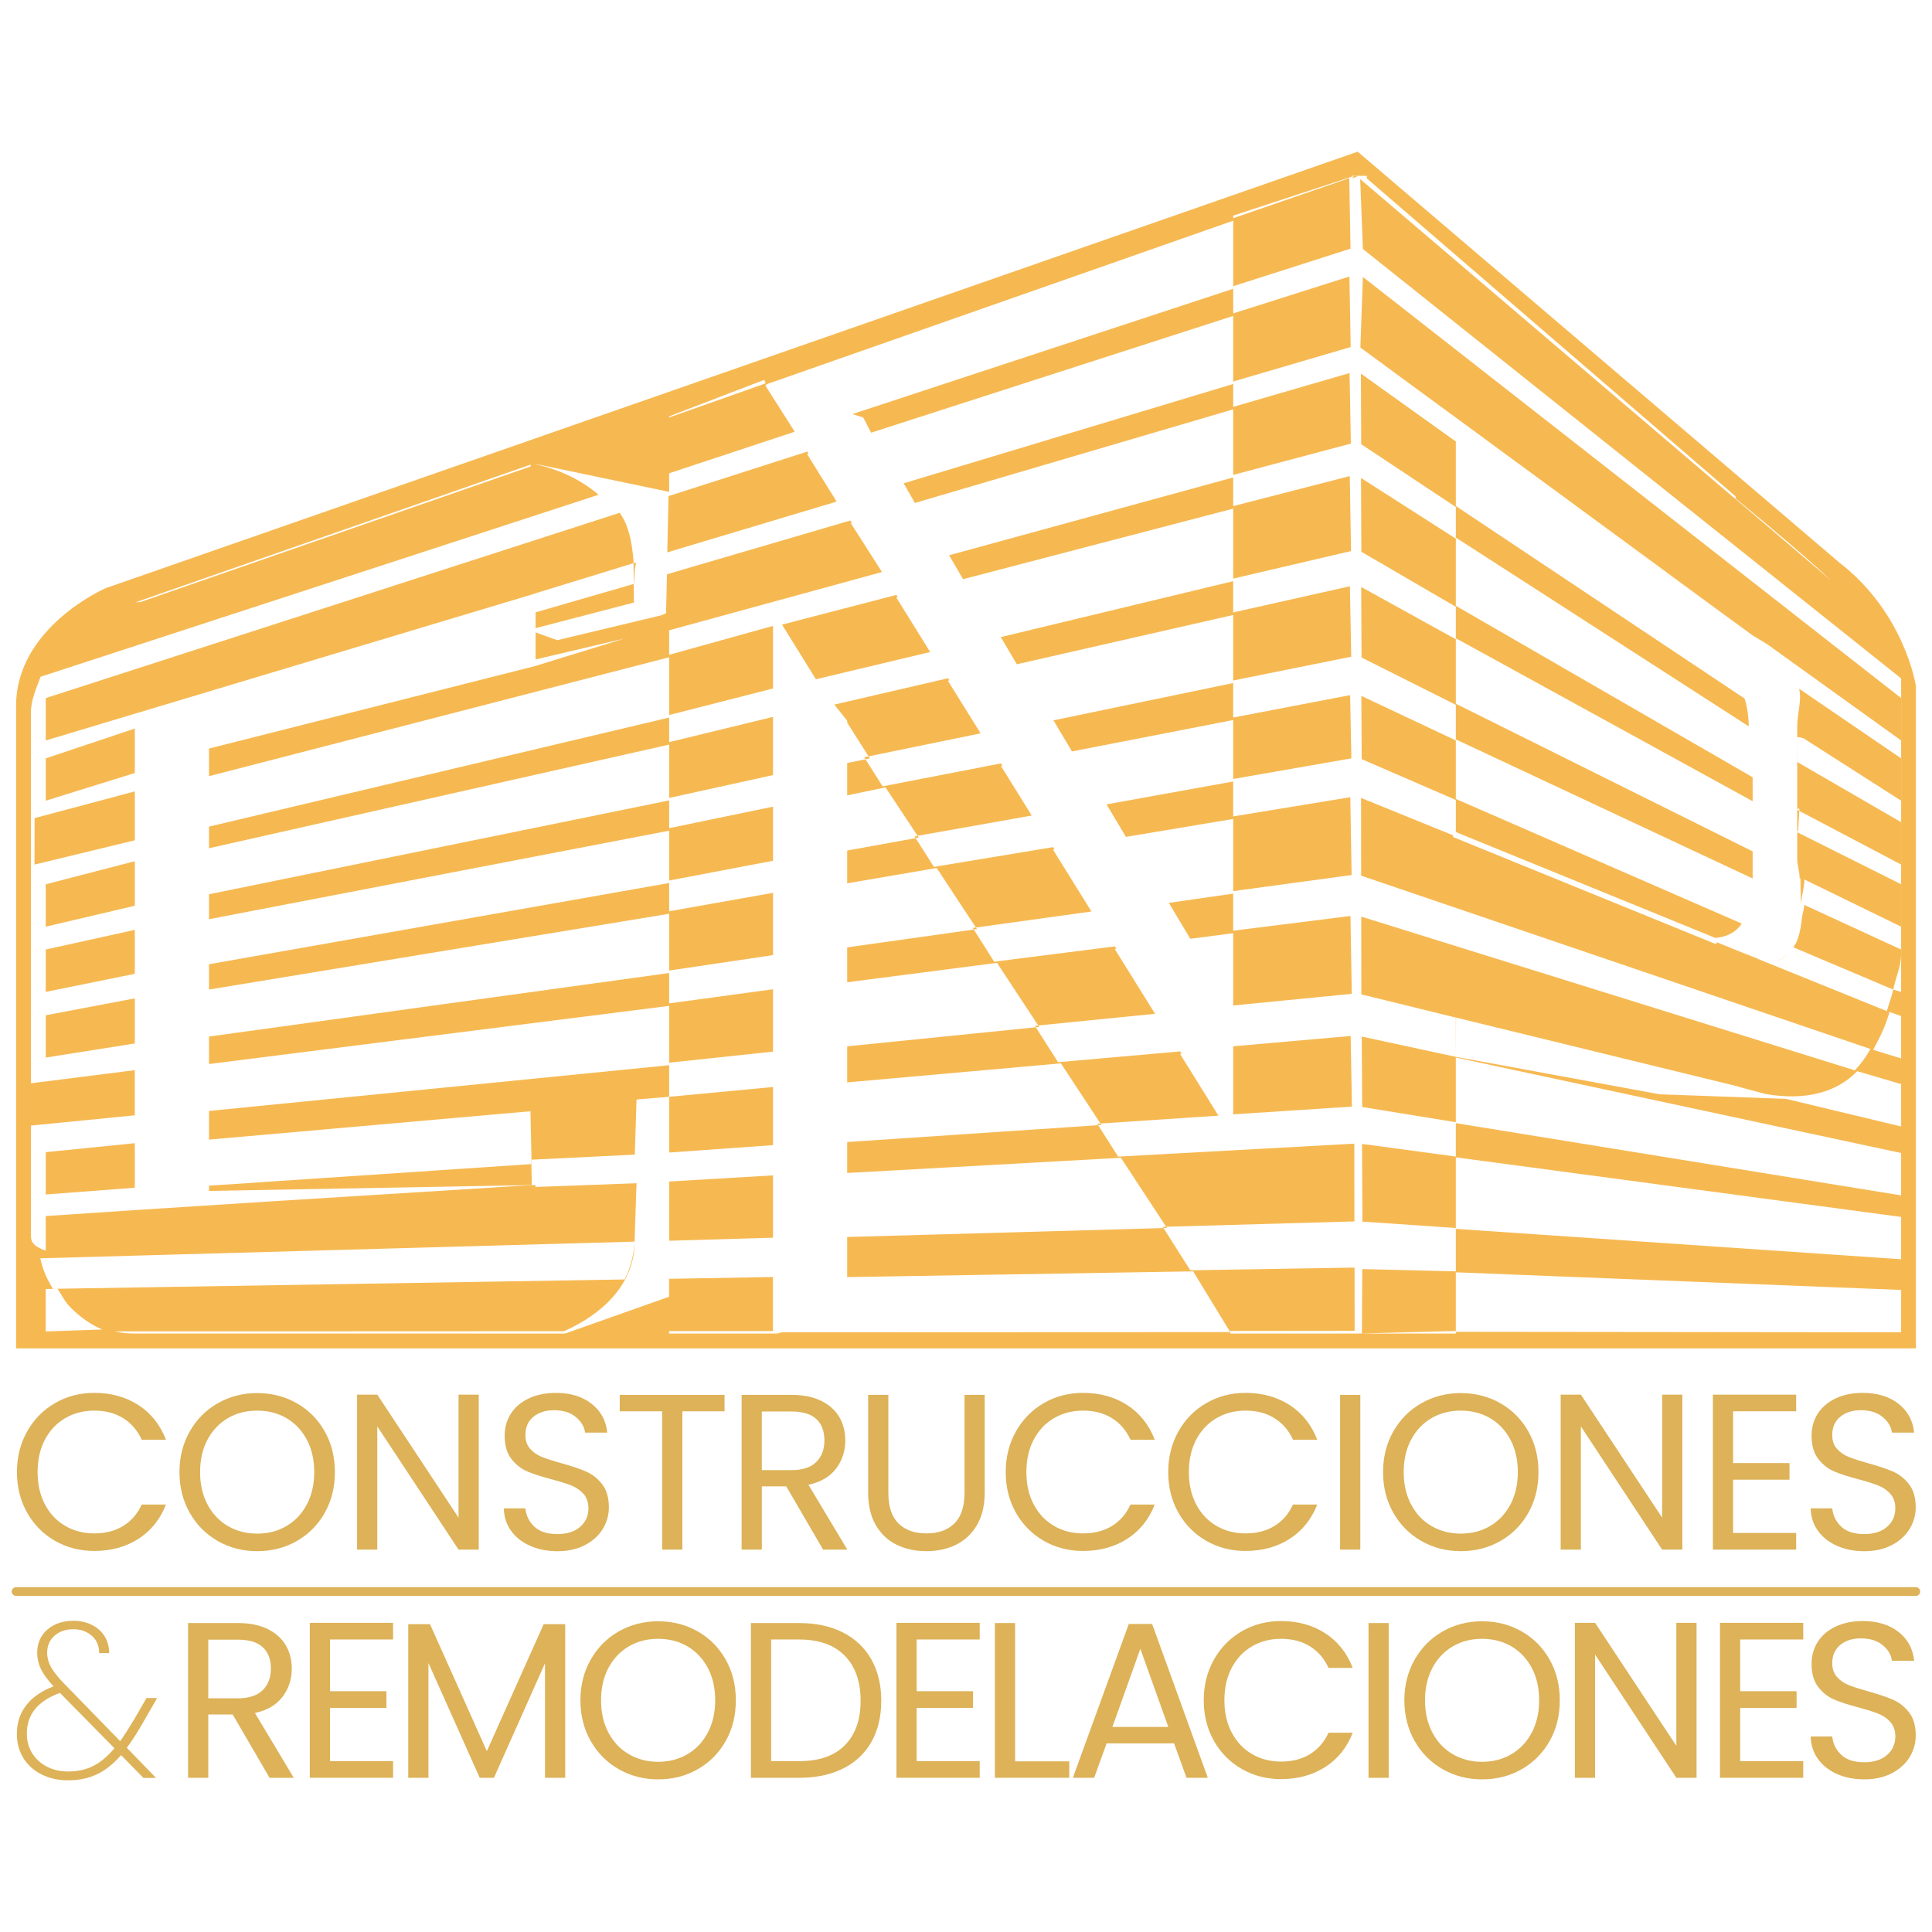 <?xml version="1.0" encoding="utf-8"?>
<!-- Generator: Adobe Illustrator 16.0.0, SVG Export Plug-In . SVG Version: 6.00 Build 0)  -->
<!DOCTYPE svg PUBLIC "-//W3C//DTD SVG 1.0//EN" "http://www.w3.org/TR/2001/REC-SVG-20010904/DTD/svg10.dtd">
<svg version="1.0" id="Capa_1" xmlns="http://www.w3.org/2000/svg" xmlns:xlink="http://www.w3.org/1999/xlink" x="0px" y="0px"
	 width="296px" height="296px" viewBox="0 0 296 296" enable-background="new 0 0 296 296" xml:space="preserve">
<g>
	<g>
		<g>
			<g>
				<path fill="#DDB258" d="M41.3,272.373l-5.647-9.695H31.91v9.695h-3.095v-23.707h7.653c1.792,0,3.307,0.311,4.543,0.92
					c1.234,0.615,2.158,1.439,2.771,2.482c0.612,1.045,0.919,2.234,0.919,3.574c0,1.633-0.47,3.072-1.412,4.322
					c-0.943,1.246-2.352,2.074-4.234,2.48l5.954,9.936H41.3V272.373L41.3,272.373z M31.91,260.193h4.559
					c1.677,0,2.935-0.41,3.775-1.24c0.838-0.826,1.257-1.93,1.257-3.316c0-1.406-0.414-2.494-1.241-3.268
					c-0.828-0.768-2.094-1.154-3.793-1.154H31.91V260.193L31.91,260.193z"/>
				<path fill="#DDB258" d="M50.561,251.184v7.924h8.642v2.553h-8.642v8.164h9.661v2.549H47.464v-23.742h12.757v2.551h-9.661
					V251.184z"/>
				<path fill="#DDB258" d="M86.596,248.836v23.541H83.5v-17.555l-7.826,17.551h-2.176l-7.856-17.584v17.584h-3.098v-23.537h3.336
					l8.708,19.457l8.708-19.457H86.596z"/>
				<path fill="#DDB258" d="M94.812,271.066c-1.816-1.033-3.252-2.473-4.304-4.32c-1.056-1.852-1.583-3.93-1.583-6.242
					c0-2.311,0.527-4.393,1.583-6.242c1.052-1.848,2.487-3.289,4.304-4.32c1.815-1.031,3.822-1.547,6.019-1.547
					c2.222,0,4.241,0.516,6.056,1.547c1.815,1.031,3.242,2.465,4.286,4.305c1.042,1.836,1.563,3.92,1.563,6.258
					c0,2.336-0.521,4.424-1.563,6.258c-1.044,1.838-2.473,3.271-4.286,4.305c-1.813,1.035-3.831,1.547-6.056,1.547
					C98.63,272.613,96.624,272.096,94.812,271.066z M105.304,268.77c1.326-0.768,2.37-1.871,3.129-3.301
					c0.76-1.43,1.14-3.084,1.14-4.965c0-1.904-0.378-3.564-1.14-4.984c-0.759-1.418-1.798-2.512-3.111-3.283
					c-1.315-0.771-2.814-1.156-4.492-1.156s-3.174,0.385-4.491,1.156c-1.315,0.771-2.353,1.869-3.112,3.283
					c-0.759,1.42-1.141,3.08-1.141,4.984c0,1.881,0.379,3.535,1.141,4.965c0.76,1.43,1.804,2.533,3.129,3.301
					c1.327,0.773,2.819,1.156,4.474,1.156C102.485,269.926,103.978,269.543,105.304,268.77z"/>
				<path fill="#DDB258" d="M129.148,250.111c1.893,0.965,3.344,2.342,4.356,4.135c1.008,1.789,1.513,3.898,1.513,6.324
					c0,2.43-0.505,4.529-1.513,6.313c-1.012,1.779-2.463,3.143-4.356,4.08c-1.893,0.943-4.133,1.414-6.718,1.414h-7.383v-23.711
					h7.383C125.015,248.666,127.255,249.148,129.148,250.111z M129.438,267.391c1.61-1.621,2.415-3.893,2.415-6.82
					c0-2.943-0.81-5.248-2.43-6.9c-1.622-1.656-3.954-2.486-6.993-2.486h-4.284v18.641h4.284
					C125.494,269.824,127.828,269.014,129.438,267.391z"/>
				<path fill="#DDB258" d="M140.441,251.184v7.924h8.637v2.553h-8.637v8.164h9.661v2.549h-12.756v-23.742h12.756v2.551h-9.661
					V251.184z"/>
				<path fill="#DDB258" d="M155.521,269.855h8.299v2.518h-11.396v-23.707h3.099v21.189H155.521z"/>
				<path fill="#DDB258" d="M179.882,267.102h-10.341l-1.904,5.275h-3.268l8.575-23.574h3.571l8.536,23.574h-3.266L179.882,267.102z
					 M178.998,264.588l-4.285-11.977l-4.285,11.977H178.998z"/>
				<path fill="#DDB258" d="M185.988,254.262c1.047-1.85,2.469-3.295,4.272-4.34c1.802-1.041,3.803-1.563,6.005-1.563
					c2.585,0,4.842,0.623,6.769,1.871c1.928,1.248,3.333,3.02,4.221,5.307h-3.709c-0.658-1.426-1.603-2.529-2.841-3.301
					c-1.237-0.771-2.714-1.156-4.439-1.156c-1.656,0-3.145,0.385-4.456,1.156c-1.313,0.771-2.347,1.869-3.097,3.283
					c-0.749,1.42-1.125,3.08-1.125,4.984c0,1.881,0.376,3.531,1.125,4.949c0.75,1.414,1.778,2.512,3.097,3.281
					c1.312,0.771,2.8,1.156,4.456,1.156c1.721,0,3.202-0.379,4.439-1.139c1.238-0.764,2.183-1.859,2.841-3.285h3.709
					c-0.884,2.266-2.29,4.021-4.221,5.256c-1.927,1.236-4.184,1.854-6.769,1.854c-2.202,0-4.203-0.516-6.005-1.549
					c-1.804-1.031-3.226-2.463-4.272-4.299c-1.04-1.84-1.563-3.912-1.563-6.229C184.425,258.189,184.948,256.109,185.988,254.262z"
					/>
				<path fill="#DDB258" d="M212.764,248.666v23.711h-3.095v-23.711H212.764z"/>
				<path fill="#DDB258" d="M221.047,271.066c-1.814-1.033-3.249-2.473-4.306-4.32c-1.052-1.852-1.581-3.93-1.581-6.242
					c0-2.311,0.529-4.393,1.581-6.242c1.057-1.848,2.491-3.289,4.306-4.32c1.817-1.031,3.822-1.547,6.02-1.547
					c2.224,0,4.241,0.516,6.058,1.547c1.814,1.031,3.242,2.465,4.283,4.305c1.043,1.836,1.566,3.92,1.566,6.258
					c0,2.336-0.523,4.424-1.566,6.258c-1.041,1.838-2.471,3.271-4.283,4.305c-1.814,1.035-3.832,1.547-6.058,1.547
					C224.866,272.613,222.858,272.096,221.047,271.066z M231.54,268.77c1.326-0.768,2.37-1.871,3.131-3.301
					c0.759-1.43,1.141-3.084,1.141-4.965c0-1.904-0.38-3.564-1.141-4.984c-0.761-1.418-1.799-2.512-3.114-3.283
					c-1.312-0.771-2.813-1.156-4.49-1.156s-3.175,0.385-4.49,1.156c-1.314,0.771-2.352,1.869-3.111,3.283
					c-0.761,1.42-1.14,3.08-1.14,4.984c0,1.881,0.379,3.535,1.14,4.965c0.76,1.43,1.802,2.533,3.128,3.301
					c1.327,0.773,2.818,1.156,4.474,1.156C228.723,269.926,230.216,269.543,231.54,268.77z"/>
				<path fill="#DDB258" d="M259.927,272.373h-3.095l-12.45-18.879v18.879h-3.098v-23.742h3.098l12.45,18.846v-18.846h3.095V272.373
					L259.927,272.373z"/>
				<path fill="#DDB258" d="M266.612,251.184v7.924h8.641v2.553h-8.641v8.164h9.66v2.549h-12.755v-23.742h12.755v2.551h-9.66
					V251.184z"/>
				<path fill="#DDB258" d="M281.418,271.777c-1.237-0.555-2.208-1.324-2.908-2.311c-0.701-0.988-1.066-2.129-1.091-3.418h3.299
					c0.113,1.109,0.572,2.043,1.378,2.805s1.98,1.141,3.52,1.141c1.476,0,2.639-0.369,3.488-1.105
					c0.851-0.74,1.277-1.684,1.277-2.84c0-0.906-0.252-1.645-0.751-2.209c-0.497-0.566-1.124-0.996-1.871-1.293
					c-0.749-0.295-1.758-0.613-3.025-0.957c-1.566-0.404-2.823-0.813-3.761-1.221c-0.941-0.408-1.748-1.047-2.417-1.926
					c-0.668-0.867-1.005-2.041-1.005-3.52c0-1.293,0.33-2.434,0.987-3.434c0.657-1.002,1.581-1.77,2.772-2.316
					c1.189-0.543,2.556-0.814,4.099-0.814c2.223,0,4.042,0.557,5.461,1.666c1.416,1.111,2.214,2.586,2.396,4.422h-3.401
					c-0.112-0.906-0.588-1.705-1.427-2.398c-0.84-0.691-1.952-1.035-3.331-1.035c-1.295,0-2.349,0.334-3.164,1.004
					c-0.816,0.666-1.225,1.604-1.225,2.805c0,0.865,0.242,1.568,0.731,2.109c0.488,0.545,1.091,0.959,1.803,1.242
					c0.715,0.285,1.72,0.607,3.011,0.969c1.565,0.434,2.823,0.861,3.775,1.275c0.95,0.42,1.767,1.066,2.449,1.938
					c0.682,0.875,1.021,2.059,1.021,3.555c0,1.154-0.309,2.248-0.921,3.268c-0.612,1.023-1.519,1.85-2.72,2.486
					c-1.203,0.633-2.617,0.951-4.252,0.951C284.056,272.613,282.654,272.336,281.418,271.777z"/>
			</g>
		</g>
		<g>
			<g>
				<path fill="#DDB258" d="M4.164,219.303c1.041-1.85,2.464-3.295,4.269-4.336c1.802-1.043,3.802-1.566,6.004-1.566
					c2.584,0,4.841,0.623,6.771,1.869c1.927,1.25,3.332,3.02,4.217,5.307h-3.709c-0.658-1.428-1.604-2.527-2.839-3.297
					c-1.237-0.771-2.717-1.16-4.441-1.16c-1.656,0-3.14,0.391-4.456,1.16c-1.315,0.77-2.347,1.863-3.095,3.281
					c-0.747,1.416-1.122,3.076-1.122,4.982c0,1.883,0.375,3.531,1.122,4.949c0.748,1.42,1.78,2.514,3.095,3.281
					c1.316,0.773,2.8,1.156,4.456,1.156c1.725,0,3.205-0.377,4.441-1.139c1.234-0.758,2.181-1.855,2.839-3.283h3.709
					c-0.885,2.266-2.29,4.02-4.217,5.258c-1.929,1.234-4.187,1.854-6.771,1.854c-2.201,0-4.201-0.518-6.004-1.545
					c-1.804-1.037-3.228-2.471-4.269-4.307c-1.046-1.836-1.567-3.914-1.567-6.225C2.597,223.23,3.118,221.15,4.164,219.303z"/>
				<path fill="#DDB258" d="M33.379,236.104c-1.813-1.029-3.247-2.469-4.303-4.318c-1.052-1.85-1.581-3.932-1.581-6.242
					c0-2.314,0.529-4.395,1.581-6.244c1.056-1.848,2.49-3.289,4.303-4.318c1.814-1.031,3.822-1.549,6.021-1.549
					c2.222,0,4.239,0.518,6.054,1.549c1.817,1.031,3.244,2.465,4.287,4.303c1.041,1.836,1.566,3.924,1.566,6.26
					s-0.522,4.42-1.566,6.258c-1.043,1.836-2.47,3.27-4.287,4.301c-1.814,1.035-3.83,1.549-6.054,1.549
					C37.201,237.654,35.193,237.139,33.379,236.104z M43.874,233.811c1.326-0.77,2.368-1.873,3.128-3.303
					c0.76-1.426,1.14-3.082,1.14-4.965c0-1.906-0.38-3.568-1.14-4.984c-0.76-1.418-1.797-2.514-3.112-3.283
					c-1.313-0.771-2.812-1.156-4.49-1.156c-1.679,0-3.177,0.389-4.491,1.156c-1.317,0.77-2.352,1.865-3.114,3.283
					c-0.76,1.416-1.138,3.078-1.138,4.984c0,1.881,0.378,3.537,1.138,4.965c0.759,1.43,1.803,2.533,3.129,3.303
					c1.327,0.77,2.819,1.154,4.474,1.154C41.056,234.967,42.547,234.584,43.874,233.811z"/>
				<path fill="#DDB258" d="M73.348,237.416h-3.095l-12.451-18.879v18.879h-3.095V213.67h3.095l12.451,18.85v-18.85h3.095V237.416z"
					/>
				<path fill="#DDB258" d="M81.192,236.82c-1.239-0.557-2.208-1.324-2.909-2.314c-0.702-0.984-1.066-2.125-1.09-3.416h3.299
					c0.115,1.111,0.574,2.047,1.377,2.807c0.805,0.76,1.982,1.139,3.521,1.139c1.473,0,2.637-0.365,3.489-1.104
					c0.85-0.738,1.274-1.688,1.274-2.842c0-0.908-0.253-1.645-0.75-2.207c-0.499-0.568-1.125-0.998-1.873-1.295
					c-0.748-0.291-1.759-0.613-3.026-0.951c-1.566-0.408-2.823-0.818-3.761-1.223c-0.94-0.41-1.747-1.051-2.416-1.924
					c-0.669-0.873-1.006-2.047-1.006-3.52c0-1.295,0.332-2.438,0.987-3.439c0.657-0.996,1.583-1.766,2.773-2.311
					c1.19-0.549,2.557-0.816,4.099-0.816c2.221,0,4.042,0.557,5.46,1.666c1.415,1.111,2.216,2.586,2.396,4.422h-3.394
					c-0.114-0.906-0.59-1.705-1.428-2.396c-0.838-0.691-1.953-1.039-3.331-1.039c-1.295,0-2.347,0.336-3.164,1.008
					c-0.814,0.668-1.223,1.602-1.223,2.805c0,0.861,0.244,1.564,0.732,2.107c0.484,0.543,1.088,0.957,1.8,1.242
					c0.716,0.283,1.719,0.609,3.014,0.971c1.563,0.43,2.82,0.857,3.772,1.275c0.952,0.418,1.768,1.066,2.449,1.938
					c0.681,0.873,1.02,2.061,1.02,3.555c0,1.154-0.307,2.244-0.917,3.266c-0.612,1.02-1.521,1.852-2.722,2.488
					c-1.202,0.633-2.618,0.949-4.251,0.949C83.829,237.654,82.429,237.379,81.192,236.82z"/>
				<path fill="#DDB258" d="M111.004,213.707v2.518h-6.46v21.191h-3.098v-21.191h-6.497v-2.518H111.004z"/>
				<path fill="#DDB258" d="M126.107,237.416l-5.646-9.693h-3.742v9.693h-3.097v-23.709h7.654c1.792,0,3.304,0.309,4.541,0.918
					c1.237,0.611,2.159,1.441,2.773,2.482c0.612,1.045,0.917,2.234,0.917,3.572c0,1.633-0.47,3.076-1.412,4.32
					c-0.941,1.246-2.352,2.074-4.233,2.482l5.952,9.934H126.107L126.107,237.416z M116.719,225.236h4.558
					c1.678,0,2.935-0.41,3.775-1.242c0.839-0.828,1.258-1.93,1.258-3.314c0-1.406-0.414-2.496-1.241-3.27
					c-0.829-0.77-2.094-1.154-3.794-1.154h-4.558v8.98H116.719z"/>
				<path fill="#DDB258" d="M136.104,213.707v15c0,2.109,0.517,3.674,1.547,4.693c1.032,1.023,2.469,1.531,4.302,1.531
					c1.817,0,3.237-0.508,4.271-1.531c1.033-1.02,1.547-2.584,1.547-4.693v-15h3.095v14.967c0,1.977-0.396,3.637-1.19,4.986
					c-0.793,1.348-1.865,2.352-3.212,3.01c-1.35,0.656-2.864,0.984-4.543,0.984c-1.677,0-3.192-0.328-4.542-0.984
					c-1.349-0.658-2.417-1.662-3.198-3.01c-0.783-1.35-1.173-3.01-1.173-4.986v-14.967H136.104z"/>
				<path fill="#DDB258" d="M155.653,219.303c1.044-1.85,2.466-3.295,4.269-4.336c1.806-1.043,3.805-1.566,6.007-1.566
					c2.585,0,4.839,0.623,6.769,1.869c1.931,1.25,3.335,3.02,4.219,5.307h-3.711c-0.657-1.428-1.604-2.527-2.838-3.297
					c-1.237-0.771-2.715-1.16-4.441-1.16c-1.654,0-3.142,0.391-4.455,1.16c-1.315,0.77-2.349,1.863-3.097,3.281
					c-0.749,1.416-1.123,3.076-1.123,4.982c0,1.883,0.374,3.531,1.123,4.949c0.748,1.42,1.779,2.514,3.097,3.281
					c1.313,0.773,2.801,1.156,4.455,1.156c1.723,0,3.204-0.377,4.441-1.139c1.233-0.758,2.181-1.855,2.838-3.283h3.71
					c-0.883,2.266-2.291,4.02-4.22,5.258c-1.928,1.234-4.184,1.854-6.77,1.854c-2.199,0-4.201-0.518-6.004-1.545
					c-1.806-1.037-3.225-2.471-4.271-4.307c-1.041-1.836-1.564-3.914-1.564-6.225C154.086,223.23,154.609,221.15,155.653,219.303z"
					/>
				<path fill="#DDB258" d="M180.546,219.303c1.045-1.85,2.469-3.295,4.273-4.336c1.802-1.043,3.802-1.566,6.003-1.566
					c2.585,0,4.841,0.623,6.769,1.869c1.929,1.25,3.335,3.02,4.221,5.307h-3.71c-0.656-1.428-1.603-2.527-2.84-3.297
					c-1.235-0.771-2.714-1.16-4.439-1.16c-1.654,0-3.144,0.391-4.456,1.16c-1.314,0.77-2.347,1.863-3.098,3.281
					c-0.747,1.416-1.122,3.076-1.122,4.982c0,1.883,0.375,3.531,1.122,4.949c0.751,1.42,1.78,2.514,3.098,3.281
					c1.313,0.773,2.802,1.156,4.456,1.156c1.722,0,3.204-0.377,4.439-1.139c1.237-0.758,2.184-1.855,2.84-3.283h3.71
					c-0.886,2.266-2.292,4.02-4.221,5.258c-1.928,1.234-4.184,1.854-6.769,1.854c-2.201,0-4.201-0.518-6.003-1.545
					c-1.805-1.037-3.228-2.471-4.273-4.307c-1.039-1.836-1.563-3.914-1.563-6.225C178.983,223.23,179.507,221.15,180.546,219.303z"
					/>
				<path fill="#DDB258" d="M208.411,213.707v23.709h-3.095v-23.709H208.411z"/>
				<path fill="#DDB258" d="M217.782,236.104c-1.814-1.029-3.251-2.469-4.305-4.318s-1.58-3.932-1.58-6.242
					c0-2.314,0.526-4.395,1.58-6.244c1.054-1.848,2.49-3.289,4.305-4.318c1.817-1.031,3.821-1.549,6.02-1.549
					c2.224,0,4.241,0.518,6.058,1.549c1.813,1.031,3.242,2.465,4.282,4.303c1.042,1.836,1.567,3.924,1.567,6.26
					s-0.525,4.42-1.567,6.258c-1.04,1.836-2.469,3.27-4.282,4.301c-1.816,1.035-3.834,1.549-6.058,1.549
					C221.604,237.654,219.6,237.139,217.782,236.104z M228.274,233.811c1.328-0.77,2.371-1.873,3.131-3.303
					c0.758-1.426,1.141-3.082,1.141-4.965c0-1.906-0.381-3.568-1.141-4.984c-0.76-1.418-1.799-2.514-3.113-3.283
					c-1.313-0.771-2.813-1.156-4.49-1.156c-1.678,0-3.176,0.389-4.491,1.156c-1.313,0.77-2.354,1.865-3.11,3.283
					c-0.759,1.416-1.143,3.078-1.143,4.984c0,1.881,0.382,3.537,1.143,4.965c0.759,1.43,1.803,2.533,3.13,3.303
					c1.323,0.77,2.817,1.154,4.472,1.154C225.456,234.967,226.95,234.584,228.274,233.811z"/>
				<path fill="#DDB258" d="M257.751,237.416h-3.097l-12.449-18.879v18.879h-3.095V213.67h3.095l12.449,18.85v-18.85h3.097V237.416z
					"/>
				<path fill="#DDB258" d="M265.527,216.225v7.926h8.64v2.551h-8.64v8.162h9.66v2.551h-12.755V213.67h12.755v2.553L265.527,216.225
					L265.527,216.225z"/>
				<path fill="#DDB258" d="M281.418,236.82c-1.235-0.557-2.208-1.324-2.91-2.314c-0.699-0.984-1.066-2.125-1.089-3.416h3.299
					c0.113,1.111,0.572,2.047,1.378,2.807s1.98,1.139,3.521,1.139c1.474,0,2.637-0.365,3.486-1.104
					c0.851-0.738,1.277-1.688,1.277-2.842c0-0.908-0.255-1.645-0.753-2.207c-0.495-0.568-1.12-0.998-1.871-1.295
					c-0.747-0.291-1.759-0.613-3.025-0.951c-1.565-0.408-2.821-0.818-3.759-1.223c-0.941-0.41-1.75-1.051-2.417-1.924
					c-0.671-0.873-1.005-2.047-1.005-3.52c0-1.295,0.327-2.438,0.986-3.439c0.656-0.996,1.582-1.766,2.771-2.311
					c1.191-0.549,2.554-0.816,4.1-0.816c2.221,0,4.042,0.557,5.459,1.666c1.416,1.111,2.215,2.586,2.396,4.422h-3.399
					c-0.112-0.906-0.591-1.705-1.427-2.396c-0.842-0.691-1.954-1.039-3.331-1.039c-1.297,0-2.349,0.336-3.165,1.008
					c-0.818,0.668-1.225,1.602-1.225,2.805c0,0.861,0.243,1.564,0.73,2.107c0.489,0.543,1.093,0.957,1.803,1.242
					c0.715,0.283,1.719,0.609,3.013,0.971c1.564,0.43,2.821,0.857,3.773,1.275s1.769,1.066,2.448,1.938
					c0.683,0.873,1.023,2.061,1.023,3.555c0,1.154-0.311,2.244-0.923,3.266c-0.61,1.02-1.519,1.852-2.719,2.488
					c-1.203,0.633-2.618,0.949-4.252,0.949C284.056,237.654,282.654,237.379,281.418,236.82z"/>
			</g>
		</g>
		
			<line fill="none" stroke="#DDB258" stroke-width="1.341" stroke-linecap="round" stroke-linejoin="round" stroke-miterlimit="10" x1="2.463" y1="243.838" x2="293.518" y2="243.838"/>
		<g>
			<path fill="#DDB258" d="M19.428,267.777l4.475,4.611h-1.932l-3.422-3.492c-1.152,1.334-2.379,2.314-3.679,2.934
				c-1.299,0.621-2.774,0.932-4.424,0.932c-1.513,0-2.87-0.301-4.067-0.898c-1.199-0.598-2.13-1.434-2.795-2.508
				c-0.667-1.074-1.001-2.309-1.001-3.713c0-1.693,0.48-3.158,1.441-4.389c0.96-1.23,2.355-2.195,4.185-2.895
				c-0.88-0.93-1.52-1.793-1.915-2.596c-0.396-0.803-0.592-1.654-0.592-2.559c0-1.445,0.514-2.619,1.542-3.523
				s2.377-1.359,4.051-1.359c0.993,0,1.908,0.203,2.745,0.611c0.835,0.408,1.492,0.982,1.967,1.729
				c0.475,0.746,0.712,1.615,0.712,2.609h-1.525c0-1.129-0.386-2.023-1.152-2.676c-0.767-0.654-1.696-0.982-2.779-0.982
				c-1.198,0-2.169,0.33-2.915,0.998c-0.746,0.666-1.12,1.531-1.12,2.594c0,0.793,0.206,1.541,0.611,2.254
				c0.406,0.713,1.05,1.521,1.932,2.426l8.643,8.877c0.633-0.902,1.344-2.008,2.135-3.322l1.897-3.287h1.627l-2.302,4
				C20.955,265.574,20.175,266.783,19.428,267.777z M14.294,270.559c1.118-0.564,2.196-1.471,3.239-2.711l-8.34-8.473l-0.103,0.031
				c-3.322,1.221-4.981,3.289-4.981,6.203c0,1.109,0.269,2.102,0.811,2.984c0.542,0.883,1.294,1.57,2.257,2.068
				c0.959,0.496,2.05,0.746,3.268,0.746C11.892,271.408,13.175,271.123,14.294,270.559z"/>
		</g>
	</g>
	<g>
		<polygon fill="#F6B952" points="7.008,151.969 20.653,149.197 20.653,142.848 20.653,142.464 7.008,145.474 		"/>
		<polygon fill="#F6B952" points="7.008,141.974 20.653,138.771 20.653,132.33 20.653,131.943 7.008,135.48 		"/>
		<polygon fill="#F6B952" points="7.008,162.029 20.653,159.871 20.653,153.342 20.653,152.961 7.008,155.545 		"/>
		<polygon fill="#F6B952" points="7.008,122.674 20.653,118.434 20.653,111.622 7.008,116.188 		"/>
		<polygon fill="#F6B952" points="102.522,190.096 118.436,189.625 118.436,180.252 118.436,180.078 102.522,181.016 		"/>
		<path fill="#F6B952" d="M82.055,93.229v-0.018v-2.318l15.357-4.718c0.024,0.37-0.141,0.727-0.141,1.101l-0.155,2.181
			l-15.061,4.361v2.422l15.074-3.927l-0.07-6.428c-0.266-3.008-0.733-5.386-2.118-7.321L7.008,106.953v6.493l75.047-22.532V93.229z"
			/>
		<polygon fill="#F6B952" points="7.008,183.008 20.653,181.969 20.653,175.516 20.653,175.146 7.008,176.521 		"/>
		<polygon fill="#F6B952" points="123.655,69.573 123.877,69.5 121.942,66.385 123.675,69.192 102.42,76.007 102.234,84.625 
			128.181,76.849 		"/>
		<path fill="#F6B952" d="M291.271,141.974v-6.494l-15.92-7.971v-3.437l15.92,8.389v-6.496l-15.92-9.221v-3.634l-0.016,3.458
			l0.016,0.017v7.332l0.333-0.025l-0.193,3.43l-0.14,0.024v4.288c0,0.873,0.372,1.883,0.372,2.959l0.118-0.041l0.075,4.084
			c0.056-1.305,0.534-2.631,0.545-3.887L291.271,141.974z"/>
		<polygon fill="#F6B952" points="20.653,128.741 20.653,121.625 20.653,121.244 5.301,125.342 5.284,132.461 		"/>
		<polygon fill="#F6B952" points="207.13,169.541 206.933,158.721 188.936,160.301 188.936,154.539 188.936,170.729 		"/>
		<polygon fill="#F6B952" points="223.079,155.869 223.046,155.865 223.046,161.902 		"/>
		<polygon fill="#F6B952" points="118.436,175.445 118.436,166.713 118.436,166.537 102.522,168.039 102.522,176.58 		"/>
		<path fill="#F6B952" d="M276.423,138.636c-0.007,0.668-0.271,1.288-0.337,1.887c-0.17,1.834-0.557,3.396-1.072,4.226
			c0,0-0.053,0-0.057,0.011c-0.085,0.234-0.168,0.388-0.168,0.388l15.271,6.468c0.334-1.719,1.21-3.553,1.21-5.458v-0.684
			L276.423,138.636z"/>
		<polygon fill="#F6B952" points="102.522,149.074 32.021,158.809 32.021,163.02 102.522,154.111 102.522,162.813 118.436,161.115 
			118.436,151.736 118.436,151.561 102.522,153.727 		"/>
		<path fill="#F6B952" d="M291.271,116.188l-15.642-10.674c0.472,1.74-0.278,3.612-0.278,5.873v1.575l0.353-0.009l0.618,0.165
			l14.949,9.557V116.188z"/>
		<polygon fill="#F6B952" points="97.258,176.9 97.522,168.453 102.522,168.039 102.522,163.199 32.021,170.209 32.021,174.6 
			81.27,170.252 81.446,178.346 32.021,181.656 32.021,182.459 81.446,181.568 81.48,181.568 81.398,177.678 		"/>
		<polygon fill="#F6B952" points="222.906,67.496 222.892,64.416 222.892,67.486 		"/>
		<polygon fill="#F6B952" points="223.046,97.941 208.547,89.928 208.601,100.737 223.046,107.985 223.046,113.284 268.523,134.593 
			268.523,130.44 223.046,107.818 		"/>
		<polygon fill="#F6B952" points="223.046,82.524 208.522,73.234 208.57,84.533 223.046,92.967 223.046,97.785 268.523,122.757 
			268.523,119.084 223.046,92.814 		"/>
		<path fill="#F6B952" d="M264.759,94.618l-41.867-30.202l43.628,31.496C265.966,95.5,265.389,95.075,264.759,94.618z"/>
		<path fill="#F6B952" d="M223.046,77.526v-9.884l-14.544-10.401l0.045,10.813l14.499,9.628v4.683l44.878,28.921
			c-0.027-1.765-0.276-3.156-0.636-4.261L223.046,77.526z"/>
		<path fill="#F6B952" d="M273.896,146.212c-0.569,0.562-1.156,0.869-1.689,1.018C272.792,147.095,273.356,146.774,273.896,146.212z
			"/>
		<path fill="#F6B952" d="M281.787,86.176l-73.779-62.937L16.132,90.135c0,0-13.669,5.964-13.669,18.013v98.44h291.074V105.095
			C293.537,105.095,291.856,93.929,281.787,86.176z M81.312,71.182L81.28,71.47L21.535,92.233c-0.285,0-0.579,0.027-0.869,0.083
			L81.312,71.182z M291.271,125.82c0,7.123,0,14.135,0,20.338v5.811l-1.226-0.354c-0.214,1.139-0.677,2.244-0.969,3.295
			l-24.252-9.815c1.986,0.682,3.536,1.478,4.928,1.918l-6.722-2.639l-0.131,0.277l-40.311-16.424l0.087-0.229l-14.15-5.749
			l0.014,11.911l78.027,26.553c-0.685,1.238-1.484,2.328-2.388,3.273l-75.623-23.553l0.015,11.915l14.321,3.516l0,0l0.03,0.004
			l43.096,10.521c0.349,0.104,0.679,0.197,1.014,0.289l3.461,0.934c6.266,1.084,11.018-0.334,14.049-3.496l6.729,1.977v6.49
			l-17.636-4.227l-19.364-0.703l-31.288-5.752l-14.349-3.094l0.065,10.791l14.347,2.336v-9.912l68.225,14.631v6.49l-68.225-11.07
			v5.123l-14.369-1.941l0.06,11.906l14.31,0.98v-10.828l68.225,9.131v6.484l-68.225-4.656v6.512l-14.333-0.352l-0.06,9.879h-0.561
			l14.953-0.391v-8.992l68.225,2.703v6.486l-68.225-0.076v0.27h-15.923l0,0h-18.594l-0.249-0.391l19.263-0.02l-0.014-9.697
			l-25.159,0.416l-4.228-6.656l29.369-0.832l-0.019-11.916l-36.186,1.986l-3.194-5.035l18.565-1.236l-5.88-9.459l0.249-0.018
			l-0.235-0.373l-18.705,1.658l-3.55-5.574l18.415-1.844l-6.188-9.934l0.249-0.034l-0.226-0.36l-18.489,2.348l-3.278-5.172
			l18.183-2.52l-5.891-9.479l0.236-0.043l-0.222-0.339l-18.262,3.024l-2.97-4.676l17.961-3.188l-4.725-7.607l0.235-0.038
			l-0.214-0.345l-18.145,3.516l-2.821-4.458l17.834-3.662l-5.01-8.058l0.235-0.055l-2.527-4.053l2.319,3.722l-17.425,4.038
			l1.967,2.475v0.298l3.473,5.472l-3.473,0.709v4.954l5.871-1.219l5.092,7.687l-10.962,1.986v5.02l13.711-2.344l6.17,9.361
			l-19.882,2.798v5.347l22.955-2.973l6.458,9.815l-29.413,2.971v5.527l32.744-2.916l6.208,9.438l-38.952,2.615v4.744l41.937-2.33
			l7.053,10.752l-48.989,1.381v6.148l53-0.881l5.688,9.305l-68.7,0.029l-0.706,0.193h-16.568v-0.367l15.915-0.008v-8.117v-0.172
			l-15.915,0.279v1.533v1.213l-15.924,5.639h0.412c-0.798,0-1.609,0-2.448,0l0,0c-1.003,0-2.032,0-3.08,0h-59.94
			c-1.906,0-3.181-0.008-4.916-0.648l-9.611,0.324v-6.498l1.83-0.031c0.648,1.041,1.123,2.01,1.995,2.885
			c1.443,1.434,2.993,2.564,4.918,3.387c0.222,0.1,0.38,0.168,0.607,0.254l70.046-0.029c3.5-1.533,10.799-5.682,10.833-13.723
			c-0.11,1.758-0.502,3.457-1.187,5.066c-0.106,0.242-0.243,0.482-0.352,0.727l-87.596,1.434c-0.414-0.693-0.801-1.404-1.135-2.16
			c-0.345-0.811-0.6-1.65-0.798-2.514l91.054-2.553l0.302-8.949l-15.471,0.57v-0.285h-0.609l-39.09,2.439l-20.288,1.301l-15.06,1
			v5.299c-2.264-0.791-2.264-1.609-2.264-2.447v-16.709l15.908-1.574v-6.541v-0.375l-15.908,2.008v-40.626v-16.195
			c0-1.91,0.837-3.734,1.481-5.465L91.71,75.803c-3.264-2.821-7.043-4.039-8.872-4.489l-0.979-0.218c0,0,0.656,0.069,1.313,0.218
			l19.35,4.042v-2.844l19.237-6.369l-4.5-7.071l0.147-0.069l0.015-0.308l-14.892,5.258v-0.17l14.567-5.586l0.185,0.498l0.141,0.184
			l71.514-25.065v10.429l-58.355,19.202l1.668,0.509l1.215,2.339l55.471-17.887v10.424l-50.485,15.219l1.725,3.011l48.76-14.342
			v10.435l-43.523,11.92l2.139,3.666l41.385-10.81v11.114l-35.602,8.566l2.45,4.164l33.151-7.549v10.425l-27.533,5.714l2.831,4.766
			l24.702-4.811v9.415l-19.407,3.506l2.976,4.98l16.432-2.748v11.439l-9.865,1.418l3.3,5.504l6.565-0.855v11.454l-0.046,0.002
			l0.046,0.098v-0.48l18.171-1.787l-0.204-11.929l-17.967,2.257v-6.061l18.145-2.468l-0.205-11.924l-17.939,2.942v-5.734
			l18.104-3.156l-0.192-9.691l-17.912,3.437v-5.676l18.085-3.645l-0.209-10.795l-17.876,4.012v-5.182l18.053-4.22l-0.194-11.487
			l-17.858,4.597v-4.78l18.027-4.797l-0.199-10.806l-17.828,5.175v-3.88l17.999-5.282l-0.193-10.805l-17.806,5.651V43.85
			l17.973-5.752l-0.188-10.809l-17.785,6.14v-0.392l18.194-5.974v-0.125h0.679l0,0l0,0h1.597v0.395l56.48,48.695l0.08,0.294
			c0,0-0.12,0-0.117,0c6.278,5.164,11.024,9.186,14.668,12.598l-14.769-12.598l-0.371-0.294l-56.991-48.592l0.42,10.713
			l82.465,65.792v-1.385c0,1.866,0,3.811,0,6.019V125.82L291.271,125.82z M291.271,155.672v6.486l-4.285-1.314
			c0.929-1.691,1.905-3.646,2.508-5.809L291.271,155.672z"/>
		<path fill="#F6B952" d="M208.418,53.247l60.017,44.046c1.117,0.717,2.46,1.416,3.252,2.081l19.584,14.073v-6.493L208.806,42.43
			L208.418,53.247z"/>
		<polygon fill="#F6B952" points="158.544,125.256 160.955,129.132 158.544,125.256 		"/>
		<polygon fill="#F6B952" points="135.129,87.64 130.338,80.133 130.507,80.071 130.272,79.748 102.187,87.98 102.044,93.951 
			101.314,94.269 85.375,98.083 82.055,96.892 82.055,101.034 95.627,97.84 82.193,101.979 82.253,101.979 32.021,114.685 
			32.021,118.916 102.522,100.699 102.522,109.549 118.436,105.481 118.436,96.072 118.436,95.896 102.522,100.318 102.522,96.566 
					"/>
		<path fill="#F6B952" d="M223.046,113.443l-14.476-6.829l0.054,9.691l14.422,6.258v4.912l-0.068-0.022l39.821,16.244
			c2.025-0.152,3.325-1.094,4.051-2.195l-43.804-19.098V113.443z"/>
		<polygon fill="#F6B952" points="102.522,122.629 32.021,137.009 32.021,140.831 102.522,127.267 102.522,134.905 118.436,131.876 
			118.436,123.76 118.436,123.588 102.522,126.882 		"/>
		<polygon fill="#F6B952" points="102.522,109.933 32.021,126.644 32.021,129.958 102.522,114.08 102.522,122.251 118.436,118.749 
			118.436,110.013 118.436,109.833 102.522,113.699 		"/>
		<polygon fill="#F6B952" points="102.522,135.283 32.021,147.729 32.021,151.607 102.522,139.997 102.522,148.699 118.436,146.331 
			118.436,136.964 118.436,136.788 102.522,139.616 		"/>
		<polygon fill="#F6B952" points="137.541,91.472 137.332,91.146 119.813,95.697 125.002,104.07 142.512,99.896 137.314,91.527 		
			"/>
		<polygon fill="#F6B952" points="207.809,26.957 207.809,26.874 207.809,26.874 207.248,27.063 207.248,27.289 207.927,27.057 		
			"/>
	</g>
</g>
</svg>
